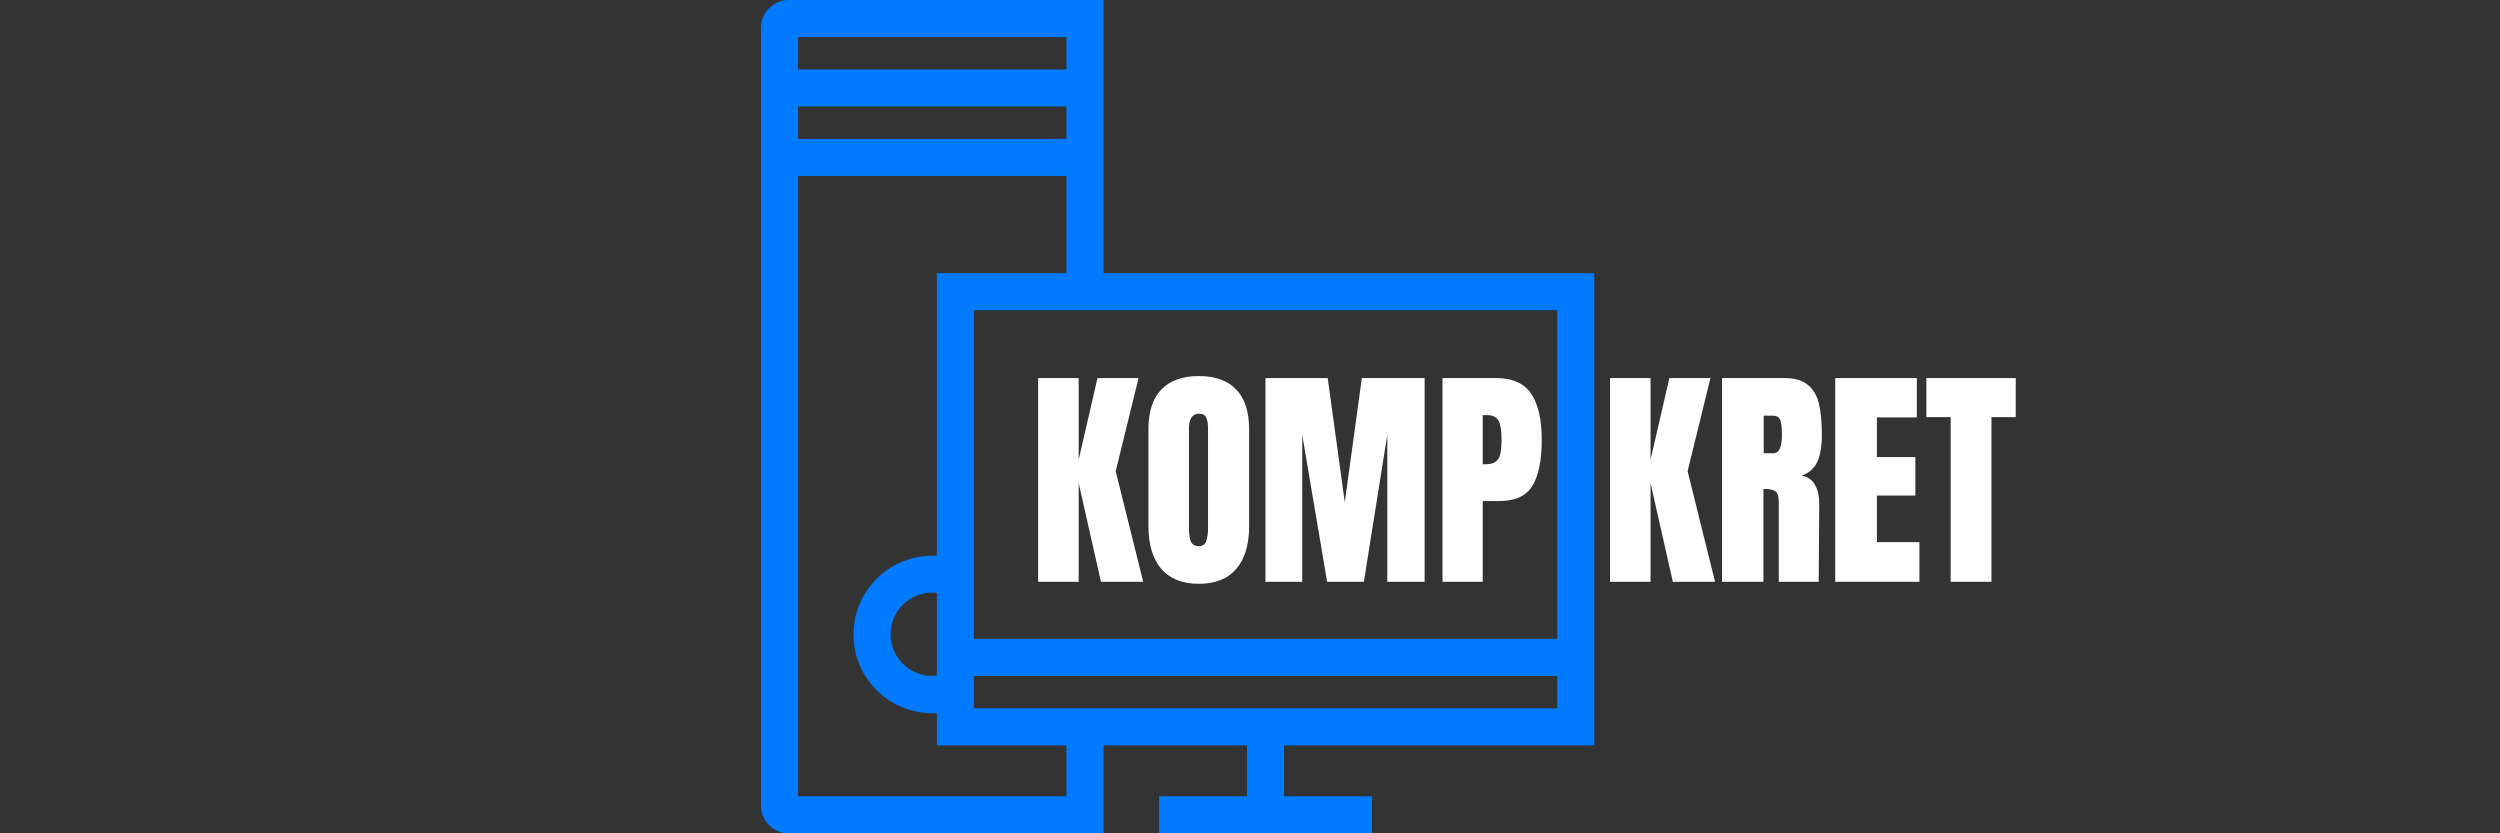 <svg xmlns="http://www.w3.org/2000/svg" xmlns:xlink="http://www.w3.org/1999/xlink" width="180" viewBox="0 0 135 45" height="60"><rect x="0" y="0" width="135" height="45" fill="#333333" stroke="none"/><defs><g/><clipPath id="cf33e3e99d"><path d="M41.09.0h45V45h-45zm0 0" clip-rule="nonzero"/></clipPath><clipPath id="36821e73a6"><path d="M41.09 1.5v42c0 .828.672 1.5 1.5 1.5h42c.828.0 1.5-.672 1.5-1.5V1.5c0-.828-.672-1.5-1.5-1.5h-42c-.828.0-1.5.672-1.5 1.5zm0 0" clip-rule="nonzero"/></clipPath><clipPath id="144a9ca874"><path d="M59.59 40.25h7.75V43h-4.75v2h11.5V43h-4.75V40.25h16.75V14.75h-26.5V0h-18.5V45h18.5zm-7-2V36.5h31.5v1.75zm-2-1.766C50.508 36.496 50.422 36.5 50.34 36.5 50.043 36.5 49.754 36.441 49.48 36.328 49.203 36.215 48.961 36.051 48.75 35.84 48.539 35.629 48.375 35.387 48.262 35.109 48.148 34.836 48.09 34.547 48.09 34.25S48.148 33.664 48.262 33.391C48.375 33.113 48.539 32.871 48.75 32.66 48.961 32.449 49.203 32.285 49.48 32.172 49.754 32.059 50.043 32 50.34 32 50.422 32 50.508 32.004 50.59 32.016zm33.5-1.984h-31.5V16.75h31.5zm-26.5-27h-14.5V5.75h14.5zm0-5.5V3.75h-14.5V2zm-14.5 41V9.5h14.5v5.25h-7V30.012c-.082.0-.164.0-.25.0C50.062 30.012 49.785 30.039 49.512 30.094 49.238 30.148 48.973 30.23 48.715 30.336 48.457 30.441 48.211 30.574 47.98 30.73 47.746 30.883 47.531 31.059 47.336 31.258 47.137 31.453 46.961 31.668 46.805 31.902 46.652 32.133 46.52 32.379 46.414 32.637 46.305 32.895 46.227 33.16 46.172 33.434 46.117 33.707 46.09 33.984 46.09 34.262 46.09 34.543 46.117 34.816 46.172 35.09 46.227 35.367 46.305 35.633 46.414 35.891 46.52 36.148 46.652 36.391 46.805 36.625 46.961 36.855 47.137 37.07 47.336 37.27 47.531 37.465 47.746 37.641 47.98 37.797 48.211 37.953 48.457 38.082 48.715 38.188 48.973 38.297 49.238 38.375 49.512 38.43 49.785 38.484 50.062 38.512 50.34 38.512 50.426 38.512 50.508 38.512 50.59 38.5v1.75h7V43zm0 0" clip-rule="nonzero"/></clipPath></defs><g clip-path="url(#cf33e3e99d)"><g clip-path="url(#36821e73a6)"><g clip-path="url(#144a9ca874)"><path fill="#007bff" d="M41.09.0V45h45V0zm0 0" fill-opacity="1" fill-rule="nonzero"/></g></g></g><g fill="#fff" fill-opacity="1"><g transform="translate(55.576, 31.416)"><g><path d="M.484.0V-11h2.188v4.406L3.688-11H5.906L4.672-5.969 6.156.0H3.875L2.672-5.328V0zm0 0"/></g></g></g><g fill="#fff" fill-opacity="1"><g transform="translate(61.625, 31.416)"><g><path d="M3.109.109c-.887.0-1.562-.27-2.031-.812C.617-1.254.391-2.02.391-3V-8.234C.391-9.18.617-9.895 1.078-10.375 1.547-10.863 2.223-11.109 3.109-11.109c.895.0 1.57.246 2.031.734.457.48.688 1.195.688 2.141V-3c0 .992-.23 1.758-.688 2.297-.461.543-1.137.812-2.031.812zm0-2.031c.195.0.328-.082.391-.25C3.57-2.348 3.609-2.586 3.609-2.891V-8.281C3.609-8.52 3.578-8.711 3.516-8.859 3.453-9.004 3.32-9.078 3.125-9.078 2.758-9.078 2.578-8.801 2.578-8.25v5.359c0 .324.035.57.109.734C2.77-2 2.91-1.922 3.109-1.922zm0 0"/></g></g></g><g fill="#fff" fill-opacity="1"><g transform="translate(67.852, 31.416)"><g><path d="M.484.0V-11H3.844l.922 6.703L5.688-11H9.078V0H7.062V-7.938L5.797.0H3.812L2.469-7.938V0zm0 0"/></g></g></g><g fill="#fff" fill-opacity="1"><g transform="translate(77.411, 31.416)"><g><path d="M.484-11h2.906c.883.0 1.516.289 1.891.859.375.562.562 1.391.562 2.484s-.168 1.918-.5 2.469c-.336.555-.934.828-1.797.828H2.656V0H.484zM2.781-6.344c.258.0.453-.047.578-.141.125-.102.207-.242.25-.422.039-.188.062-.453.062-.797C3.672-8.16 3.617-8.488 3.516-8.688 3.41-8.895 3.203-9 2.891-9H2.656v2.656zm0 0"/></g></g></g><g fill="#fff" fill-opacity="1"><g transform="translate(83.46, 31.416)"><g/></g></g><g fill="#fff" fill-opacity="1"><g transform="translate(86.458, 31.416)"><g><path d="M.484.0V-11h2.188v4.406L3.688-11H5.906L4.672-5.969 6.156.0H3.875L2.672-5.328V0zm0 0"/></g></g></g><g fill="#fff" fill-opacity="1"><g transform="translate(92.506, 31.416)"><g><path d="M.484-11H3.875c.531.0.941.121 1.234.359.301.242.504.586.609 1.031C5.82-9.172 5.875-8.613 5.875-7.938 5.875-7.312 5.789-6.82 5.625-6.469c-.168.355-.449.602-.844.734.332.062.57.23.719.5.156.262.234.617.234 1.062L5.703.0H3.547V-4.312c0-.301-.062-.492-.188-.578C3.242-4.973 3.031-5.016 2.719-5.016V0H.484zM3.25-6.938c.312.0.469-.332.469-1 0-.281-.016-.492-.047-.641C3.648-8.723 3.602-8.82 3.531-8.875c-.062-.062-.164-.094-.297-.094h-.5V-6.938zm0 0"/></g></g></g><g fill="#fff" fill-opacity="1"><g transform="translate(98.618, 31.416)"><g><path d="M.484.0V-11h4.406v2.125H2.734v2.141H4.812V-4.656H2.734v2.516H5.031V0zm0 0"/></g></g></g><g fill="#fff" fill-opacity="1"><g transform="translate(103.898, 31.416)"><g><path d="M1.438.0V-8.891H.125V-11H4.953v2.109h-1.312V0zm0 0"/></g></g></g></svg>